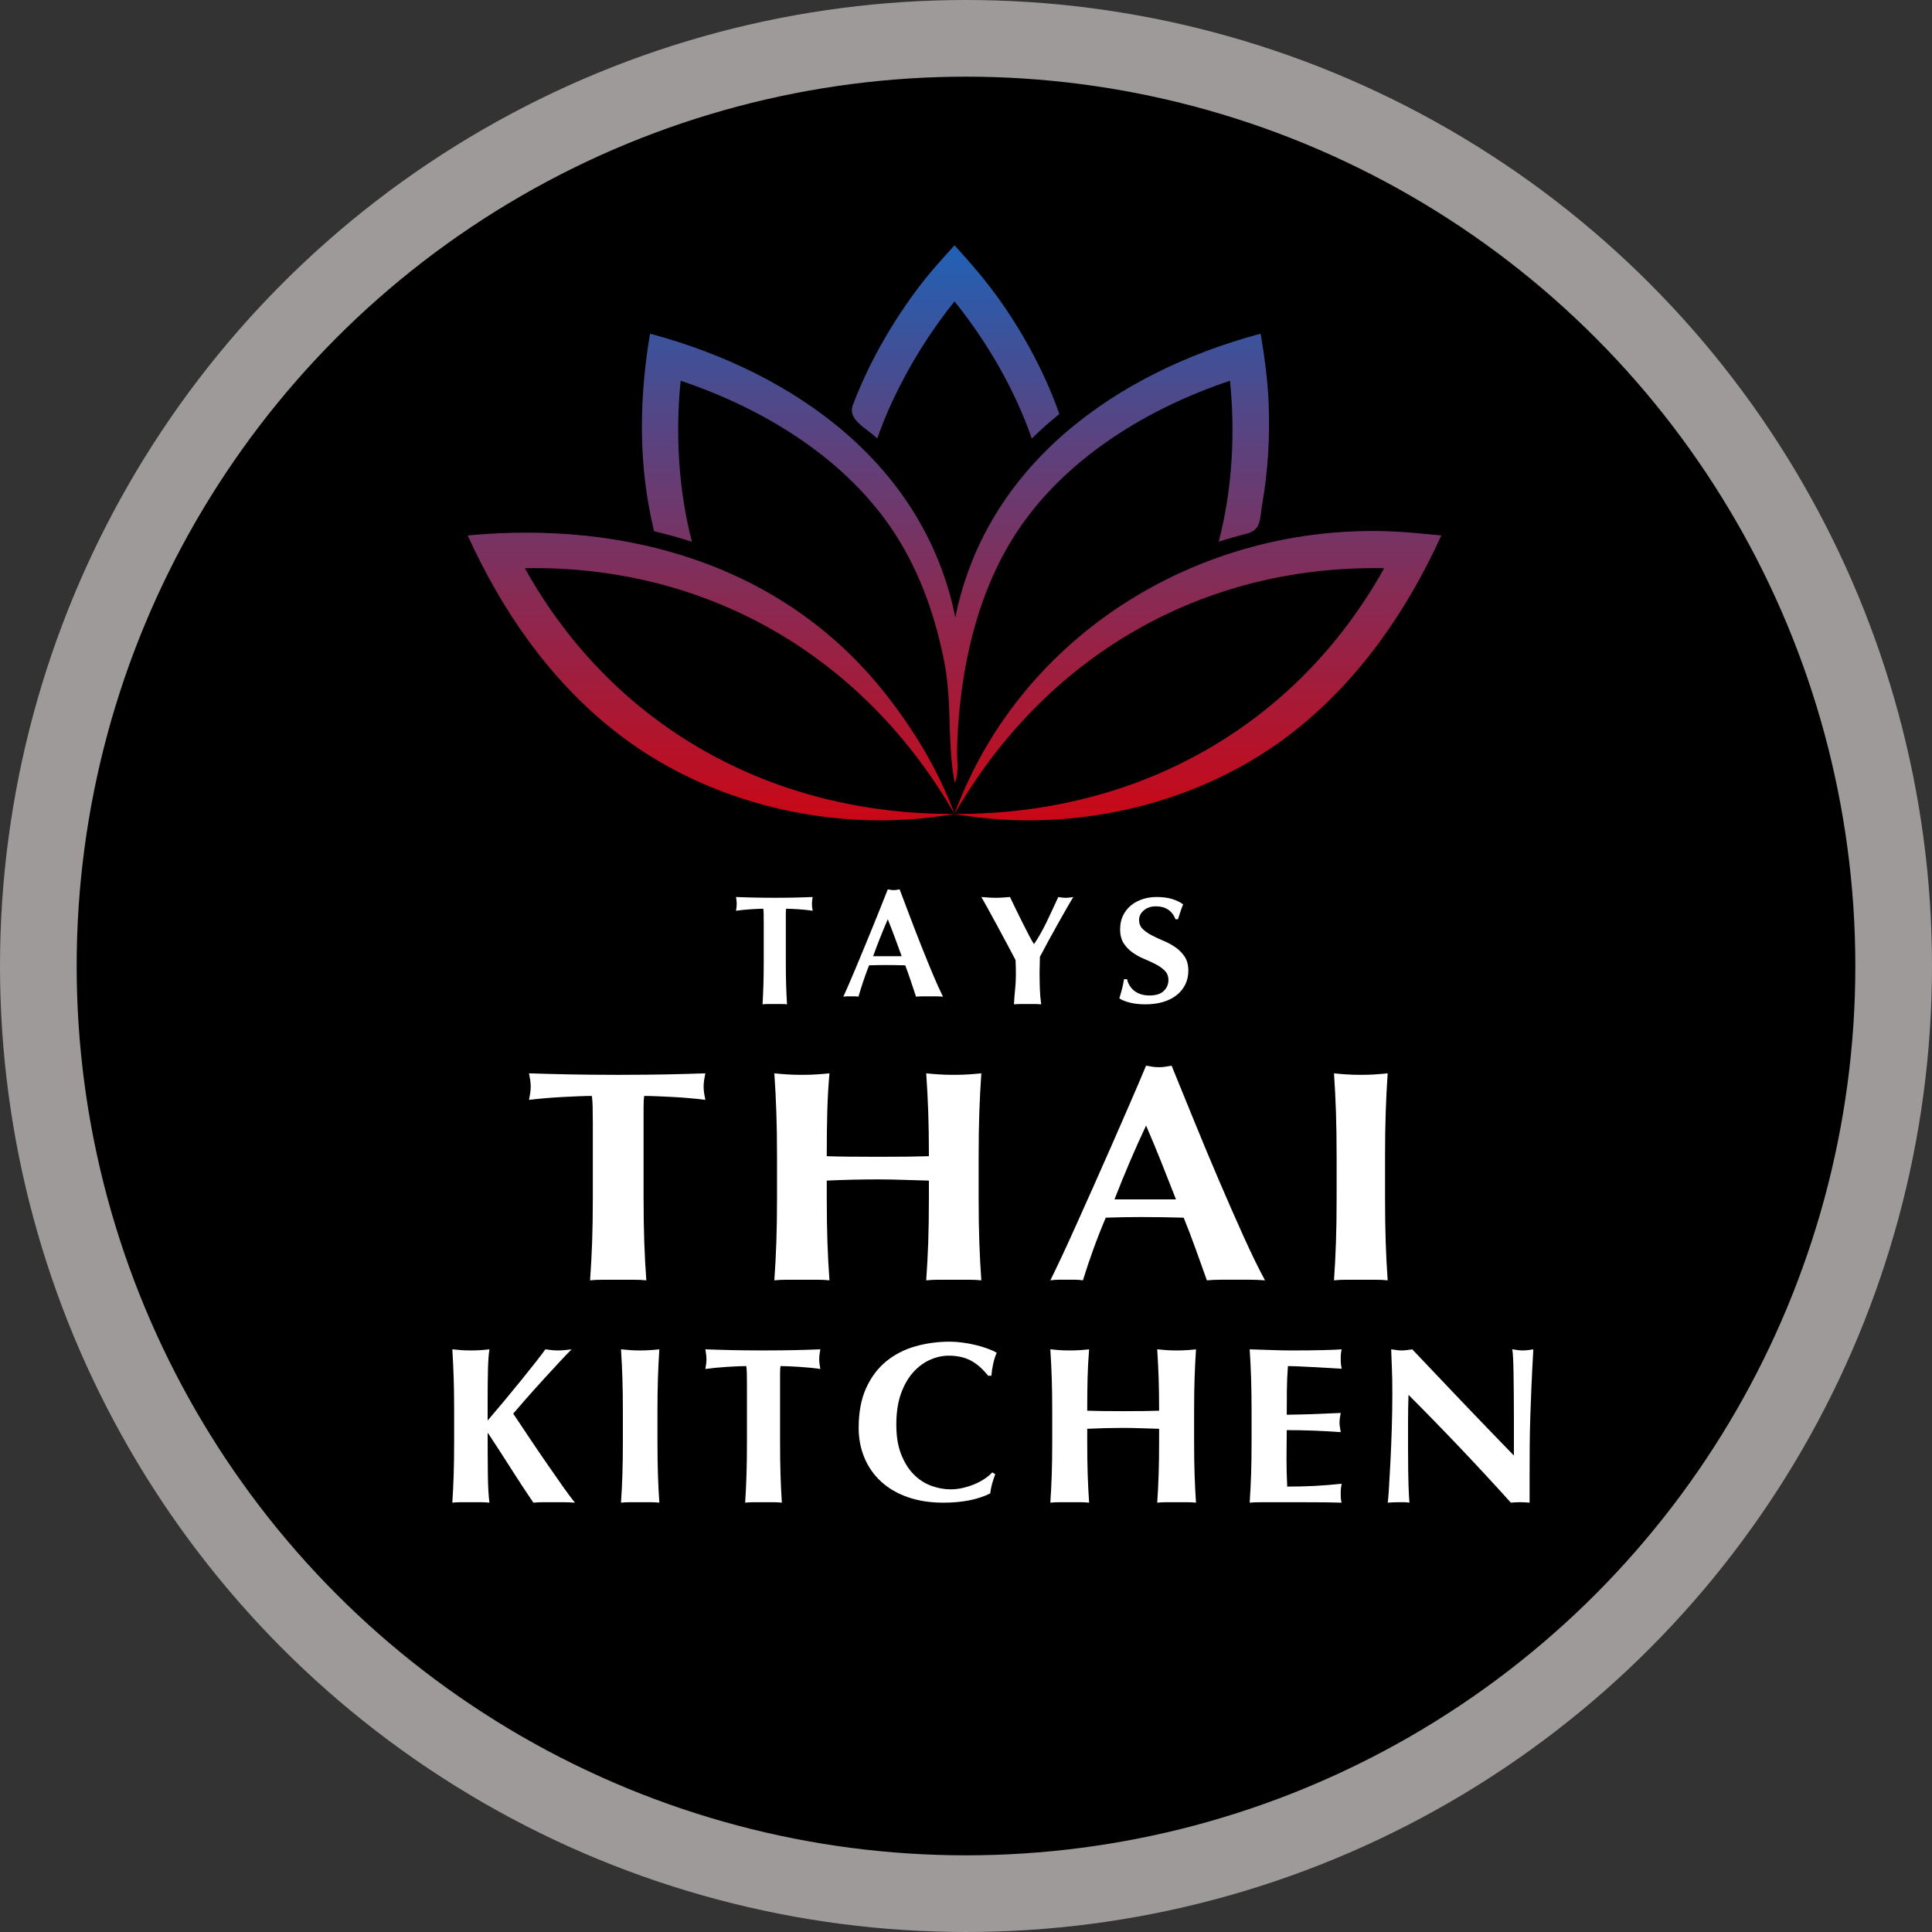 <?xml version="1.0" encoding="UTF-8"?>
<svg xmlns="http://www.w3.org/2000/svg" xmlns:xlink="http://www.w3.org/1999/xlink" width="252px" height="252px" viewBox="0 0 252 252" version="1.1">
  <rect x="0" y="0" width="252" height="252" fill="#333333" stroke="none"/>
  <!-- Generator: Sketch 52.6 (67491) - http://www.bohemiancoding.com/sketch -->
  <title>Group 4</title>
  <desc>Created with Sketch.</desc>
  <defs>
    <linearGradient x1="50%" y1="0%" x2="50%" y2="100%" id="linearGradient-1">
      <stop stop-color="#2161B5" offset="0%"></stop>
      <stop stop-color="#CE0512" offset="100%"></stop>
    </linearGradient>
  </defs>
  <g id="Page-1" stroke="none" stroke-width="1" fill="none" fill-rule="evenodd">
    <g id="Group-4" transform="translate(5, 5)">
      <g id="Group" fill="#000000" stroke="#9E9A9A" stroke-width="10">
        <circle id="Oval" cx="121" cy="121" r="121"></circle>
      </g>
      <g id="logo-dark-bgnd" transform="translate(54, 27)">
        <path d="M18.301,112.323 C18.285,111.695 18.248,111.236 18.189,110.948 C17.741,110.948 17.189,110.961 16.533,110.987 C15.876,111.014 15.175,111.046 14.43,111.085 C13.685,111.124 12.923,111.177 12.148,111.242 C11.372,111.308 10.657,111.379 10,111.458 C10.059,111.171 10.112,110.882 10.156,110.594 C10.201,110.305 10.223,110.018 10.223,109.729 C10.223,109.441 10.201,109.153 10.156,108.865 C10.112,108.577 10.059,108.289 10,108 C11.014,108.027 11.931,108.052 12.752,108.079 C13.572,108.106 14.408,108.125 15.257,108.138 C16.108,108.152 17.032,108.165 18.032,108.178 C19.031,108.192 20.232,108.198 21.634,108.198 C23.036,108.198 24.236,108.192 25.236,108.178 C26.236,108.165 27.153,108.152 27.988,108.138 C28.823,108.125 29.636,108.106 30.427,108.079 C31.217,108.053 32.075,108.027 33,108 C32.94,108.289 32.888,108.577 32.844,108.865 C32.799,109.153 32.777,109.442 32.777,109.729 C32.777,110.017 32.799,110.305 32.844,110.594 C32.888,110.882 32.94,111.171 33,111.458 C32.403,111.38 31.732,111.308 30.987,111.242 C30.241,111.177 29.502,111.124 28.772,111.085 C28.04,111.045 27.347,111.013 26.691,110.987 C26.035,110.961 25.483,110.948 25.035,110.948 C25.005,111.079 24.983,111.262 24.968,111.498 C24.953,111.734 24.946,112.009 24.946,112.323 L24.946,124.232 C24.946,126.406 24.975,128.338 25.035,130.029 C25.095,131.719 25.185,133.377 25.304,135 C24.797,134.948 24.245,134.922 23.648,134.922 L19.621,134.922 C19.024,134.922 18.472,134.948 17.965,135 C18.083,133.376 18.173,131.719 18.234,130.029 C18.293,128.339 18.323,126.407 18.323,124.232 L18.323,114.406 C18.323,113.646 18.315,112.951 18.301,112.323 Z" id="Path" fill="#FFFFFF"></path>
        <path d="M58.831,121.894 C57.72,121.854 56.611,121.834 55.5,121.834 C54.39,121.834 53.28,121.848 52.17,121.874 C51.058,121.901 49.949,121.94 48.839,121.992 L48.839,124.232 C48.839,126.406 48.868,128.338 48.926,130.029 C48.984,131.719 49.072,133.377 49.19,135 C48.693,134.948 48.152,134.922 47.567,134.922 L43.622,134.922 C43.038,134.922 42.497,134.948 42,135 C42.116,133.376 42.204,131.719 42.263,130.029 C42.321,128.339 42.351,126.407 42.351,124.232 L42.351,118.887 C42.351,116.712 42.321,114.78 42.263,113.09 C42.205,111.4 42.117,109.703 42,108 C42.497,108.052 43.037,108.098 43.622,108.137 C44.207,108.177 44.864,108.197 45.594,108.197 C46.325,108.197 46.982,108.177 47.566,108.137 C48.151,108.098 48.691,108.052 49.189,108 C49.042,109.703 48.947,111.386 48.903,113.05 C48.86,114.714 48.838,116.633 48.838,118.808 C49.597,118.835 50.511,118.854 51.577,118.867 C52.644,118.881 53.966,118.887 55.544,118.887 C57.123,118.887 58.408,118.881 59.401,118.867 C60.394,118.854 61.314,118.835 62.162,118.808 C62.162,116.633 62.132,114.714 62.075,113.05 C62.016,111.386 61.929,109.703 61.811,108 C62.308,108.052 62.848,108.098 63.434,108.137 C64.018,108.177 64.675,108.197 65.406,108.197 C66.136,108.197 66.793,108.177 67.378,108.137 C67.962,108.098 68.502,108.052 69,108 C68.883,109.703 68.795,111.399 68.737,113.09 C68.678,114.779 68.649,116.712 68.649,118.887 L68.649,124.232 C68.649,126.406 68.678,128.338 68.737,130.029 C68.795,131.719 68.883,133.377 69,135 C68.503,134.948 67.962,134.922 67.378,134.922 L63.433,134.922 C62.848,134.922 62.307,134.948 61.81,135 C61.927,133.376 62.014,131.719 62.074,130.029 C62.132,128.339 62.161,126.407 62.161,124.232 L62.161,121.992 C61.051,121.966 59.941,121.932 58.83,121.894 L58.831,121.894 Z" id="Path" fill="#FFFFFF"></path>
        <path d="M105.998,135 C105.296,134.946 104.632,134.92 104.005,134.92 L100.28,134.92 C99.651,134.92 99.031,134.946 98.418,135 C97.95,133.679 97.468,132.33 96.972,130.954 C96.476,129.579 95.95,128.203 95.395,126.827 C94.46,126.801 93.525,126.781 92.591,126.766 C91.656,126.753 90.721,126.746 89.787,126.746 C89.027,126.746 88.268,126.753 87.509,126.766 C86.748,126.781 85.989,126.801 85.23,126.827 C84.646,128.203 84.105,129.579 83.608,130.954 C83.112,132.33 82.658,133.68 82.25,135 C81.899,134.946 81.555,134.92 81.221,134.92 L79.139,134.92 C78.788,134.92 78.408,134.946 78,135 C78.351,134.299 78.818,133.328 79.402,132.087 C79.986,130.847 80.629,129.444 81.33,127.878 C82.031,126.314 82.783,124.635 83.586,122.841 C84.389,121.047 85.192,119.234 85.996,117.398 C86.799,115.564 87.588,113.757 88.362,111.976 C89.136,110.196 89.845,108.537 90.488,107 C90.78,107.054 91.057,107.101 91.32,107.141 C91.584,107.182 91.861,107.202 92.153,107.202 C92.445,107.202 92.722,107.182 92.986,107.141 C93.249,107.101 93.526,107.054 93.818,107 C94.753,109.293 95.753,111.748 96.82,114.364 C97.887,116.98 98.96,119.55 100.041,122.072 C101.121,124.594 102.173,126.988 103.196,129.254 C104.218,131.519 105.152,133.434 106,134.999 L105.998,135 Z M90.487,114.811 C89.726,116.429 89.011,118.027 88.339,119.605 C87.667,121.183 87.01,122.795 86.368,124.44 L94.387,124.44 C93.744,122.795 93.109,121.183 92.481,119.605 C91.852,118.027 91.188,116.429 90.488,114.811 L90.487,114.811 Z" id="Shape" fill="#FFFFFF" fill-rule="nonzero"></path>
        <path d="M115.257,113.09 C115.2,111.4 115.115,109.703 115.001,108 C115.485,108.052 116.01,108.098 116.58,108.137 C117.149,108.177 117.789,108.197 118.5,108.197 C119.212,108.197 119.852,108.177 120.421,108.137 C120.99,108.098 121.515,108.052 122,108 C121.886,109.703 121.801,111.399 121.744,113.09 C121.686,114.779 121.658,116.712 121.658,118.887 L121.658,124.232 C121.658,126.406 121.686,128.338 121.744,130.029 C121.801,131.719 121.886,133.377 122,135 C121.516,134.948 120.99,134.922 120.421,134.922 L116.579,134.922 C116.01,134.922 115.484,134.948 115,135 C115.113,133.376 115.198,131.719 115.256,130.029 C115.314,128.339 115.342,126.407 115.342,124.232 L115.342,118.887 C115.342,116.712 115.313,114.78 115.256,113.09 L115.257,113.09 Z" id="Path" fill="#FFFFFF"></path>
        <path d="M4.634,160.39 C4.654,161.905 4.723,163.108 4.841,164 C4.505,163.961 4.142,163.942 3.748,163.942 L1.092,163.942 C0.698,163.942 0.334,163.961 0,164 C0.079,162.796 0.138,161.569 0.177,160.317 C0.216,159.066 0.236,157.635 0.236,156.023 L0.236,152.064 C0.236,150.454 0.216,149.022 0.177,147.77 C0.138,146.518 0.079,145.262 0,144 C0.334,144.039 0.698,144.073 1.092,144.102 C1.485,144.131 1.928,144.146 2.42,144.146 C2.913,144.146 3.355,144.132 3.748,144.102 C4.142,144.073 4.505,144.039 4.841,144 C4.742,144.582 4.678,145.455 4.649,146.62 C4.619,147.784 4.605,149.075 4.605,150.491 L4.605,153.286 C5.273,152.51 5.992,151.66 6.759,150.738 C7.527,149.816 8.264,148.918 8.973,148.045 C9.682,147.173 10.321,146.372 10.892,145.644 C11.462,144.917 11.876,144.369 12.132,144 C12.407,144.039 12.682,144.073 12.958,144.102 C13.234,144.131 13.509,144.146 13.785,144.146 C14.061,144.146 14.341,144.132 14.627,144.102 C14.912,144.073 15.221,144.039 15.557,144 C15.221,144.33 14.71,144.864 14.022,145.601 C13.333,146.339 12.601,147.135 11.823,147.988 C11.045,148.842 10.303,149.672 9.594,150.478 C8.886,151.283 8.335,151.919 7.942,152.385 C8.571,153.336 9.27,154.384 10.038,155.528 C10.806,156.674 11.567,157.794 12.325,158.89 C13.082,159.987 13.786,160.996 14.436,161.918 C15.086,162.84 15.607,163.533 16,163.999 C15.429,163.96 14.918,163.941 14.465,163.941 L11.854,163.941 C11.43,163.941 11.002,163.96 10.57,163.999 C9.566,162.525 8.582,161.026 7.618,159.502 C6.653,157.978 5.669,156.459 4.666,154.946 L4.607,154.946 C4.607,157.061 4.616,158.876 4.636,160.389 L4.634,160.39 Z" id="Path" fill="#FFFFFF"></path>
        <path d="M22.183,147.77 C22.142,146.518 22.081,145.262 22,144 C22.345,144.039 22.721,144.073 23.128,144.102 C23.534,144.131 23.992,144.146 24.5,144.146 C25.008,144.146 25.465,144.132 25.872,144.102 C26.278,144.073 26.654,144.039 27,144 C26.919,145.262 26.858,146.518 26.817,147.77 C26.777,149.022 26.756,150.453 26.756,152.064 L26.756,156.023 C26.756,157.635 26.777,159.066 26.817,160.317 C26.858,161.569 26.919,162.796 27,164 C26.654,163.961 26.278,163.942 25.872,163.942 L23.128,163.942 C22.721,163.942 22.345,163.961 22,164 C22.081,162.796 22.142,161.569 22.183,160.317 C22.223,159.066 22.244,157.635 22.244,156.023 L22.244,152.064 C22.244,150.454 22.223,149.022 22.183,147.77 Z" id="Path" fill="#FFFFFF"></path>
        <path d="M38.413,147.202 C38.403,146.736 38.379,146.397 38.34,146.183 C38.048,146.183 37.688,146.193 37.26,146.212 C36.831,146.232 36.375,146.256 35.889,146.285 C35.402,146.314 34.906,146.353 34.401,146.401 C33.894,146.45 33.428,146.503 33,146.562 C33.039,146.348 33.073,146.135 33.102,145.921 C33.131,145.708 33.146,145.494 33.146,145.281 C33.146,145.067 33.131,144.854 33.102,144.64 C33.073,144.427 33.039,144.213 33,144 C33.661,144.02 34.26,144.039 34.795,144.058 C35.33,144.078 35.875,144.092 36.429,144.102 C36.984,144.112 37.587,144.122 38.239,144.131 C38.89,144.141 39.673,144.145 40.588,144.145 C41.503,144.145 42.285,144.141 42.937,144.131 C43.588,144.121 44.187,144.112 44.732,144.102 C45.277,144.093 45.807,144.078 46.322,144.058 C46.838,144.039 47.397,144.019 48,144 C47.961,144.213 47.927,144.427 47.898,144.64 C47.869,144.854 47.854,145.067 47.854,145.281 C47.854,145.494 47.869,145.708 47.898,145.921 C47.927,146.135 47.961,146.348 48,146.562 C47.61,146.503 47.173,146.45 46.687,146.401 C46.2,146.353 45.719,146.314 45.243,146.285 C44.765,146.256 44.313,146.232 43.886,146.212 C43.457,146.193 43.098,146.183 42.806,146.183 C42.786,146.28 42.772,146.415 42.762,146.591 C42.752,146.765 42.748,146.969 42.748,147.202 L42.748,156.023 C42.748,157.634 42.767,159.065 42.806,160.317 C42.845,161.569 42.903,162.796 42.981,164 C42.649,163.961 42.29,163.942 41.901,163.942 L39.275,163.942 C38.885,163.942 38.525,163.961 38.195,164 C38.273,162.796 38.331,161.569 38.37,160.317 C38.409,159.065 38.428,157.634 38.428,156.023 L38.428,148.745 C38.428,148.183 38.423,147.668 38.414,147.202 L38.413,147.202 Z" id="Path" fill="#FFFFFF"></path>
        <path d="M70.402,161.54 C70.283,161.963 70.203,162.38 70.163,162.792 C68.546,163.597 66.509,164 64.053,164 C62.315,164 60.763,163.76 59.395,163.278 C58.028,162.798 56.87,162.12 55.921,161.246 C54.972,160.372 54.248,159.337 53.749,158.139 C53.25,156.941 53,155.645 53,154.251 C53,152.209 53.324,150.477 53.974,149.053 C54.622,147.629 55.491,146.472 56.579,145.577 C57.668,144.684 58.931,144.031 60.368,143.618 C61.805,143.206 63.313,143 64.891,143 C65.41,143 65.959,143.04 66.538,143.118 C67.116,143.197 67.676,143.299 68.215,143.427 C68.753,143.555 69.268,143.707 69.757,143.883 C70.246,144.06 70.66,144.247 71,144.443 C70.8,144.934 70.645,145.429 70.536,145.93 C70.426,146.431 70.352,146.937 70.312,147.447 L69.893,147.447 C69.134,146.504 68.354,145.832 67.556,145.429 C66.757,145.027 65.819,144.826 64.741,144.826 C63.942,144.826 63.139,145.002 62.33,145.356 C61.521,145.71 60.788,146.25 60.129,146.977 C59.469,147.704 58.935,148.631 58.526,149.76 C58.116,150.889 57.912,152.239 57.912,153.809 C57.912,155.38 58.121,156.613 58.54,157.682 C58.959,158.753 59.504,159.626 60.172,160.303 C60.841,160.981 61.6,161.476 62.449,161.791 C63.298,162.105 64.151,162.262 65.01,162.262 C65.488,162.262 65.978,162.208 66.477,162.1 C66.976,161.992 67.466,161.845 67.944,161.658 C68.423,161.471 68.877,161.241 69.307,160.965 C69.736,160.691 70.111,160.386 70.43,160.053 L70.819,160.288 C70.66,160.701 70.52,161.117 70.4,161.54 L70.402,161.54 Z" id="Path" fill="#FFFFFF"></path>
        <path d="M89.844,154.292 C89.062,154.263 88.282,154.248 87.5,154.248 C86.718,154.248 85.938,154.258 85.156,154.277 C84.374,154.297 83.593,154.326 82.812,154.364 L82.812,156.023 C82.812,157.635 82.832,159.066 82.873,160.317 C82.914,161.569 82.976,162.796 83.058,164 C82.708,163.961 82.328,163.942 81.917,163.942 L79.141,163.942 C78.729,163.942 78.349,163.961 78,164 C78.082,162.796 78.144,161.569 78.185,160.317 C78.226,159.066 78.247,157.635 78.247,156.023 L78.247,152.064 C78.247,150.454 78.226,149.022 78.185,147.77 C78.144,146.518 78.082,145.262 78,144 C78.349,144.039 78.729,144.073 79.141,144.102 C79.552,144.131 80.015,144.146 80.529,144.146 C81.043,144.146 81.505,144.132 81.917,144.102 C82.328,144.073 82.708,144.039 83.058,144 C82.955,145.262 82.889,146.508 82.858,147.741 C82.827,148.973 82.812,150.394 82.812,152.006 C83.346,152.026 83.989,152.04 84.74,152.05 C85.49,152.06 86.42,152.065 87.531,152.065 C88.641,152.065 89.546,152.061 90.245,152.05 C90.943,152.041 91.592,152.026 92.188,152.006 C92.188,150.395 92.168,148.974 92.127,147.741 C92.086,146.508 92.024,145.262 91.942,144 C92.291,144.039 92.671,144.073 93.083,144.102 C93.494,144.131 93.957,144.146 94.471,144.146 C94.985,144.146 95.447,144.132 95.859,144.102 C96.27,144.073 96.65,144.039 97,144 C96.918,145.262 96.856,146.518 96.815,147.77 C96.774,149.022 96.753,150.453 96.753,152.064 L96.753,156.023 C96.753,157.635 96.774,159.066 96.815,160.317 C96.856,161.569 96.918,162.796 97,164 C96.65,163.961 96.27,163.942 95.859,163.942 L93.083,163.942 C92.671,163.942 92.291,163.961 91.942,164 C92.024,162.796 92.086,161.569 92.127,160.317 C92.168,159.066 92.188,157.635 92.188,156.023 L92.188,154.364 C91.407,154.345 90.626,154.32 89.844,154.291 L89.844,154.292 Z" id="Path" fill="#FFFFFF"></path>
        <path d="M104.188,147.771 C104.147,146.52 104.085,145.263 104.002,144.001 C104.932,144.021 105.851,144.05 106.761,144.088 C107.671,144.127 108.59,144.146 109.52,144.146 C111.05,144.146 112.409,144.132 113.597,144.102 C114.786,144.073 115.586,144.039 116,144 C115.917,144.311 115.876,144.719 115.876,145.223 C115.876,145.533 115.886,145.776 115.907,145.95 C115.928,146.125 115.959,146.319 116,146.533 C115.4,146.493 114.744,146.455 114.031,146.416 C113.317,146.377 112.624,146.339 111.953,146.3 C111.281,146.261 110.677,146.232 110.139,146.213 C109.601,146.194 109.219,146.184 108.992,146.184 C108.909,147.251 108.863,148.309 108.852,149.357 C108.842,150.405 108.837,151.462 108.837,152.53 C110.18,152.511 111.395,152.482 112.48,152.443 C113.565,152.403 114.697,152.355 115.875,152.297 C115.813,152.627 115.772,152.88 115.751,153.054 C115.73,153.228 115.72,153.413 115.72,153.607 C115.72,153.762 115.736,153.923 115.767,154.087 C115.798,154.253 115.834,154.49 115.875,154.801 C113.519,154.626 111.173,154.539 108.837,154.539 C108.837,155.161 108.832,155.782 108.821,156.402 C108.811,157.024 108.806,157.645 108.806,158.265 C108.806,159.527 108.837,160.74 108.899,161.904 C110.077,161.904 111.255,161.875 112.433,161.817 C113.612,161.759 114.8,161.662 115.999,161.526 C115.958,161.739 115.927,161.933 115.906,162.108 C115.885,162.282 115.875,162.526 115.875,162.835 C115.875,163.145 115.885,163.389 115.906,163.563 C115.927,163.737 115.958,163.884 115.999,164 C115.441,163.98 114.754,163.966 113.937,163.956 C113.12,163.946 111.999,163.942 110.573,163.942 L105.658,163.942 C105.194,163.942 104.842,163.946 104.604,163.956 C104.367,163.966 104.165,163.98 104,164 C104.083,162.796 104.145,161.569 104.186,160.317 C104.227,159.065 104.248,157.634 104.248,156.022 L104.248,152.063 C104.248,150.452 104.227,149.02 104.186,147.768 L104.188,147.771 Z" id="Path" fill="#FFFFFF"></path>
        <path d="M122.61,149.793 C122.61,148.454 122.59,147.329 122.549,146.416 C122.509,145.504 122.478,144.698 122.458,144 C123.028,144.097 123.486,144.145 123.832,144.145 C124.178,144.145 124.637,144.097 125.207,144 C127.427,146.348 129.621,148.658 131.79,150.928 C133.959,153.198 136.184,155.508 138.465,157.856 L138.465,152.5 C138.465,151.549 138.46,150.613 138.45,149.691 C138.439,148.769 138.429,147.92 138.419,147.144 C138.409,146.368 138.388,145.699 138.358,145.135 C138.327,144.573 138.292,144.194 138.251,144 C138.821,144.097 139.28,144.145 139.626,144.145 C139.971,144.145 140.43,144.097 141,144 C140.898,145.766 140.817,147.362 140.756,148.789 C140.695,150.215 140.644,151.56 140.603,152.821 C140.563,154.082 140.537,155.329 140.527,156.561 C140.517,157.794 140.512,159.109 140.512,160.506 L140.512,163.999 C140.104,163.96 139.687,163.941 139.259,163.941 C138.832,163.941 138.414,163.96 138.068,163.999 C133.872,159.341 129.424,154.654 124.719,149.939 C124.699,150.503 124.684,151.065 124.674,151.628 C124.663,152.191 124.658,152.763 124.658,153.346 L124.658,156.723 C124.658,157.887 124.663,158.877 124.674,159.692 C124.684,160.507 124.699,161.196 124.719,161.758 C124.74,162.321 124.76,162.782 124.78,163.141 C124.801,163.5 124.821,163.787 124.841,164 C124.597,163.961 124.353,163.942 124.108,163.942 L123.405,163.942 C122.936,163.942 122.468,163.961 122,164 C122.041,163.845 122.092,163.292 122.153,162.341 C122.214,161.39 122.28,160.23 122.351,158.862 C122.422,157.494 122.483,156.009 122.534,154.409 C122.585,152.807 122.61,151.27 122.61,149.795 L122.61,149.793 Z" id="Path" fill="#FFFFFF"></path>
        <path d="M56.244,58.178 C60.079,62.987 63.379,68.394 65.501,74.166 C53.697,53.672 33.324,41.679 9.455,42.113 C20.99,62.814 41.702,74.271 65.501,74.166 C50.077,76.868 33.138,72.945 20.94,63.171 C12.492,56.431 6.427,47.541 2,37.841 C22.643,35.898 42.965,41.616 56.244,58.178 C58.188,60.616 54.294,55.745 56.244,58.178 Z M125.66,37.527 C99.701,35.083 74.517,49.629 65.501,74.167 C77.304,53.673 97.676,41.679 121.545,42.114 C110.011,62.815 89.298,74.272 65.501,74.167 C80.924,76.869 97.863,72.945 110.061,63.171 C118.509,56.43 124.574,47.541 129,37.841 C127.887,37.737 126.773,37.632 125.66,37.527 Z M57.366,20.411 C59.53,15.747 62.278,11.323 65.502,7.305 C69.792,12.658 73.326,18.736 75.584,25.204 C76.728,24.077 77.931,23.01 79.18,21.998 C78.588,20.327 77.917,18.682 77.17,17.072 C75.564,13.607 73.621,10.282 71.41,7.161 C69.604,4.612 67.603,2.302 65.507,0 C63.77,1.893 62.089,3.766 60.552,5.832 C58.266,8.905 56.246,12.17 54.538,15.592 C53.685,17.302 52.918,19.051 52.241,20.836 C51.503,22.777 54.055,23.847 55.425,25.195 C55.993,23.571 56.639,21.973 57.366,20.412 C58.644,17.657 56.638,21.976 57.366,20.412 L57.366,20.411 Z M25.579,33.763 C25.789,34.946 26.032,36.123 26.314,37.29 C27.978,37.685 29.627,38.14 31.254,38.666 C29.486,31.86 29.088,24.646 29.781,17.664 C40.761,21.339 51.572,27.957 57.868,37.824 C61.105,42.898 63.083,48.677 64.206,54.551 C65.188,59.682 64.55,65.071 65.53,70.102 C66.133,68.789 65.795,67.202 65.833,65.78 C65.911,62.801 66.163,59.825 66.612,56.878 C67.555,50.689 69.387,44.554 72.563,39.113 C78.733,28.541 89.978,21.5 101.436,17.664 C102.129,24.644 101.731,31.855 99.964,38.659 C101.176,38.268 102.4,37.916 103.634,37.599 C105.565,37.103 105.315,35.587 105.637,33.763 C106.388,29.466 106.649,25.076 106.482,20.72 C106.362,17.602 105.946,14.589 105.432,11.524 C86.589,16.56 69.634,28.621 65.609,48.534 C61.584,28.623 44.63,16.559 25.787,11.525 C24.549,18.906 24.285,26.349 25.58,33.763 C25.789,34.944 25.015,30.528 25.58,33.763 L25.579,33.763 Z" id="Shape" fill="url(#linearGradient-1)" fill-rule="nonzero"></path>
        <path d="M40.609,87.242 C40.603,86.916 40.586,86.678 40.561,86.529 C40.366,86.529 40.126,86.536 39.841,86.549 C39.555,86.562 39.25,86.58 38.926,86.6 C38.602,86.62 38.271,86.648 37.934,86.681 C37.597,86.715 37.285,86.753 37,86.793 C37.026,86.644 37.049,86.495 37.068,86.345 C37.087,86.196 37.097,86.047 37.097,85.897 C37.097,85.746 37.087,85.598 37.068,85.449 C37.049,85.299 37.026,85.151 37,85 C37.441,85.013 37.84,85.027 38.196,85.041 C38.553,85.054 38.916,85.064 39.286,85.071 C39.655,85.078 40.057,85.084 40.492,85.092 C40.926,85.099 41.448,85.102 42.058,85.102 C42.669,85.102 43.19,85.099 43.625,85.092 C44.059,85.084 44.459,85.078 44.821,85.071 C45.185,85.064 45.537,85.054 45.881,85.041 C46.225,85.027 46.598,85.013 47,85 C46.974,85.15 46.951,85.299 46.932,85.449 C46.913,85.598 46.903,85.748 46.903,85.897 C46.903,86.045 46.913,86.196 46.932,86.345 C46.951,86.495 46.974,86.645 47,86.793 C46.741,86.753 46.448,86.715 46.124,86.681 C45.8,86.648 45.479,86.62 45.161,86.6 C44.844,86.58 44.541,86.562 44.257,86.549 C43.971,86.536 43.731,86.529 43.536,86.529 C43.524,86.597 43.513,86.691 43.507,86.814 C43.5,86.936 43.498,87.078 43.498,87.242 L43.498,93.417 C43.498,94.544 43.51,95.546 43.536,96.422 C43.563,97.298 43.602,98.157 43.653,99 C43.432,98.973 43.192,98.959 42.933,98.959 L41.182,98.959 C40.922,98.959 40.682,98.973 40.462,99 C40.513,98.158 40.552,97.298 40.578,96.422 C40.604,95.546 40.617,94.544 40.617,93.417 L40.617,88.322 C40.617,87.928 40.614,87.568 40.607,87.242 L40.609,87.242 Z" id="Path" fill="#FFFFFF"></path>
        <path d="M64,98 C63.675,97.973 63.366,97.96 63.074,97.96 L61.345,97.96 C61.054,97.96 60.765,97.973 60.481,98 C60.263,97.339 60.04,96.665 59.809,95.977 C59.578,95.289 59.334,94.601 59.076,93.914 C58.643,93.901 58.209,93.891 57.775,93.884 C57.341,93.877 56.907,93.874 56.473,93.874 C56.121,93.874 55.768,93.877 55.416,93.884 C55.063,93.891 54.711,93.901 54.358,93.914 C54.087,94.602 53.836,95.29 53.605,95.977 C53.374,96.665 53.164,97.339 52.974,98 C52.812,97.973 52.652,97.96 52.496,97.96 L51.529,97.96 C51.367,97.96 51.19,97.973 51,98 C51.163,97.649 51.38,97.164 51.651,96.543 C51.923,95.923 52.221,95.221 52.546,94.439 C52.872,93.657 53.221,92.818 53.594,91.92 C53.967,91.023 54.34,90.117 54.713,89.199 C55.085,88.282 55.451,87.379 55.811,86.489 C56.171,85.598 56.499,84.769 56.797,84 C56.933,84.027 57.062,84.051 57.184,84.071 C57.305,84.091 57.434,84.101 57.57,84.101 C57.705,84.101 57.834,84.091 57.956,84.071 C58.078,84.051 58.207,84.027 58.342,84 C58.776,85.147 59.24,86.374 59.736,87.682 C60.231,88.99 60.729,90.275 61.231,91.536 C61.733,92.796 62.221,93.994 62.696,95.126 C63.171,96.259 63.605,97.217 63.998,97.999 L64,98 Z M56.798,87.905 C56.446,88.714 56.114,89.514 55.802,90.303 C55.49,91.092 55.184,91.898 54.886,92.721 L58.609,92.721 C58.31,91.898 58.016,91.092 57.724,90.303 C57.432,89.514 57.124,88.714 56.798,87.905 Z" id="Shape" fill="#FFFFFF" fill-rule="nonzero"></path>
        <path d="M76.72,89.781 C76.998,89.286 77.269,88.766 77.534,88.222 C77.798,87.679 78.055,87.132 78.306,86.582 C78.557,86.031 78.801,85.505 79.037,85.002 C79.19,85.03 79.347,85.053 79.506,85.073 C79.666,85.094 79.829,85.104 79.997,85.104 C80.165,85.104 80.328,85.094 80.488,85.073 C80.648,85.053 80.819,85.03 81,85.002 C80.763,85.383 80.467,85.881 80.113,86.5 C79.759,87.119 79.379,87.788 78.976,88.507 C78.572,89.228 78.165,89.965 77.755,90.718 C77.344,91.472 76.972,92.168 76.639,92.806 C76.639,93.132 76.631,93.461 76.618,93.794 C76.604,94.127 76.597,94.464 76.597,94.803 C76.597,95.496 76.607,96.182 76.628,96.861 C76.649,97.541 76.708,98.253 76.805,99 C76.514,98.973 76.218,98.959 75.918,98.959 L74.144,98.959 C73.845,98.959 73.549,98.973 73.257,99 C73.285,98.375 73.333,97.737 73.403,97.085 C73.473,96.432 73.507,95.781 73.507,95.129 C73.507,94.816 73.504,94.501 73.497,94.181 C73.49,93.862 73.479,93.546 73.466,93.233 C73.117,92.555 72.717,91.796 72.266,90.961 C71.813,90.125 71.376,89.314 70.951,88.525 C70.527,87.738 70.137,87.024 69.783,86.386 C69.428,85.748 69.167,85.286 69,85 C69.32,85.027 69.633,85.051 69.939,85.071 C70.245,85.092 70.558,85.102 70.878,85.102 C71.198,85.102 71.508,85.092 71.807,85.071 C72.106,85.051 72.416,85.027 72.736,85 C72.973,85.503 73.24,86.059 73.54,86.671 C73.839,87.283 74.135,87.88 74.427,88.464 C74.719,89.049 74.991,89.579 75.241,90.054 C75.491,90.529 75.693,90.883 75.846,91.114 L75.888,91.114 C76.166,90.72 76.445,90.275 76.723,89.778 L76.72,89.781 Z" id="Path" fill="#FFFFFF"></path>
        <path d="M91.774,86.217 C91.126,86.217 90.598,86.394 90.189,86.748 C89.781,87.101 89.576,87.514 89.576,87.984 C89.576,88.455 89.734,88.865 90.051,89.172 C90.368,89.48 90.765,89.759 91.245,90.007 C91.724,90.256 92.238,90.494 92.788,90.724 C93.337,90.953 93.851,91.235 94.33,91.568 C94.81,91.901 95.207,92.307 95.524,92.785 C95.841,93.263 96,93.875 96,94.621 C96,95.276 95.866,95.874 95.599,96.418 C95.331,96.961 94.951,97.426 94.458,97.812 C93.965,98.199 93.376,98.493 92.694,98.696 C92.01,98.899 91.246,99 90.401,99 C89.64,99 88.961,98.924 88.362,98.774 C87.764,98.624 87.309,98.437 87,98.214 C87.14,97.756 87.261,97.338 87.359,96.958 C87.457,96.579 87.541,96.167 87.612,95.721 L88.013,95.721 C88.069,96.01 88.175,96.281 88.33,96.536 C88.485,96.791 88.681,97.018 88.922,97.214 C89.161,97.41 89.449,97.564 89.788,97.676 C90.126,97.788 90.507,97.843 90.929,97.843 C91.774,97.843 92.398,97.647 92.799,97.253 C93.2,96.861 93.402,96.389 93.402,95.839 C93.402,95.342 93.247,94.936 92.936,94.622 C92.626,94.308 92.239,94.03 91.774,93.787 C91.309,93.545 90.802,93.31 90.253,93.08 C89.703,92.852 89.196,92.573 88.731,92.246 C88.266,91.919 87.878,91.516 87.569,91.038 C87.259,90.561 87.103,89.949 87.103,89.202 C87.103,88.522 87.233,87.92 87.494,87.396 C87.755,86.872 88.103,86.434 88.54,86.08 C88.977,85.727 89.48,85.458 90.051,85.275 C90.622,85.091 91.223,85 91.858,85 C92.619,85 93.284,85.085 93.854,85.255 C94.425,85.426 94.914,85.661 95.324,85.962 C95.197,86.263 95.087,86.554 94.996,86.836 C94.905,87.117 94.788,87.474 94.648,87.906 L94.331,87.906 C93.881,86.78 93.028,86.217 91.774,86.217 Z" id="Path" fill="#FFFFFF"></path>
      </g>
    </g>
  </g>
</svg>
